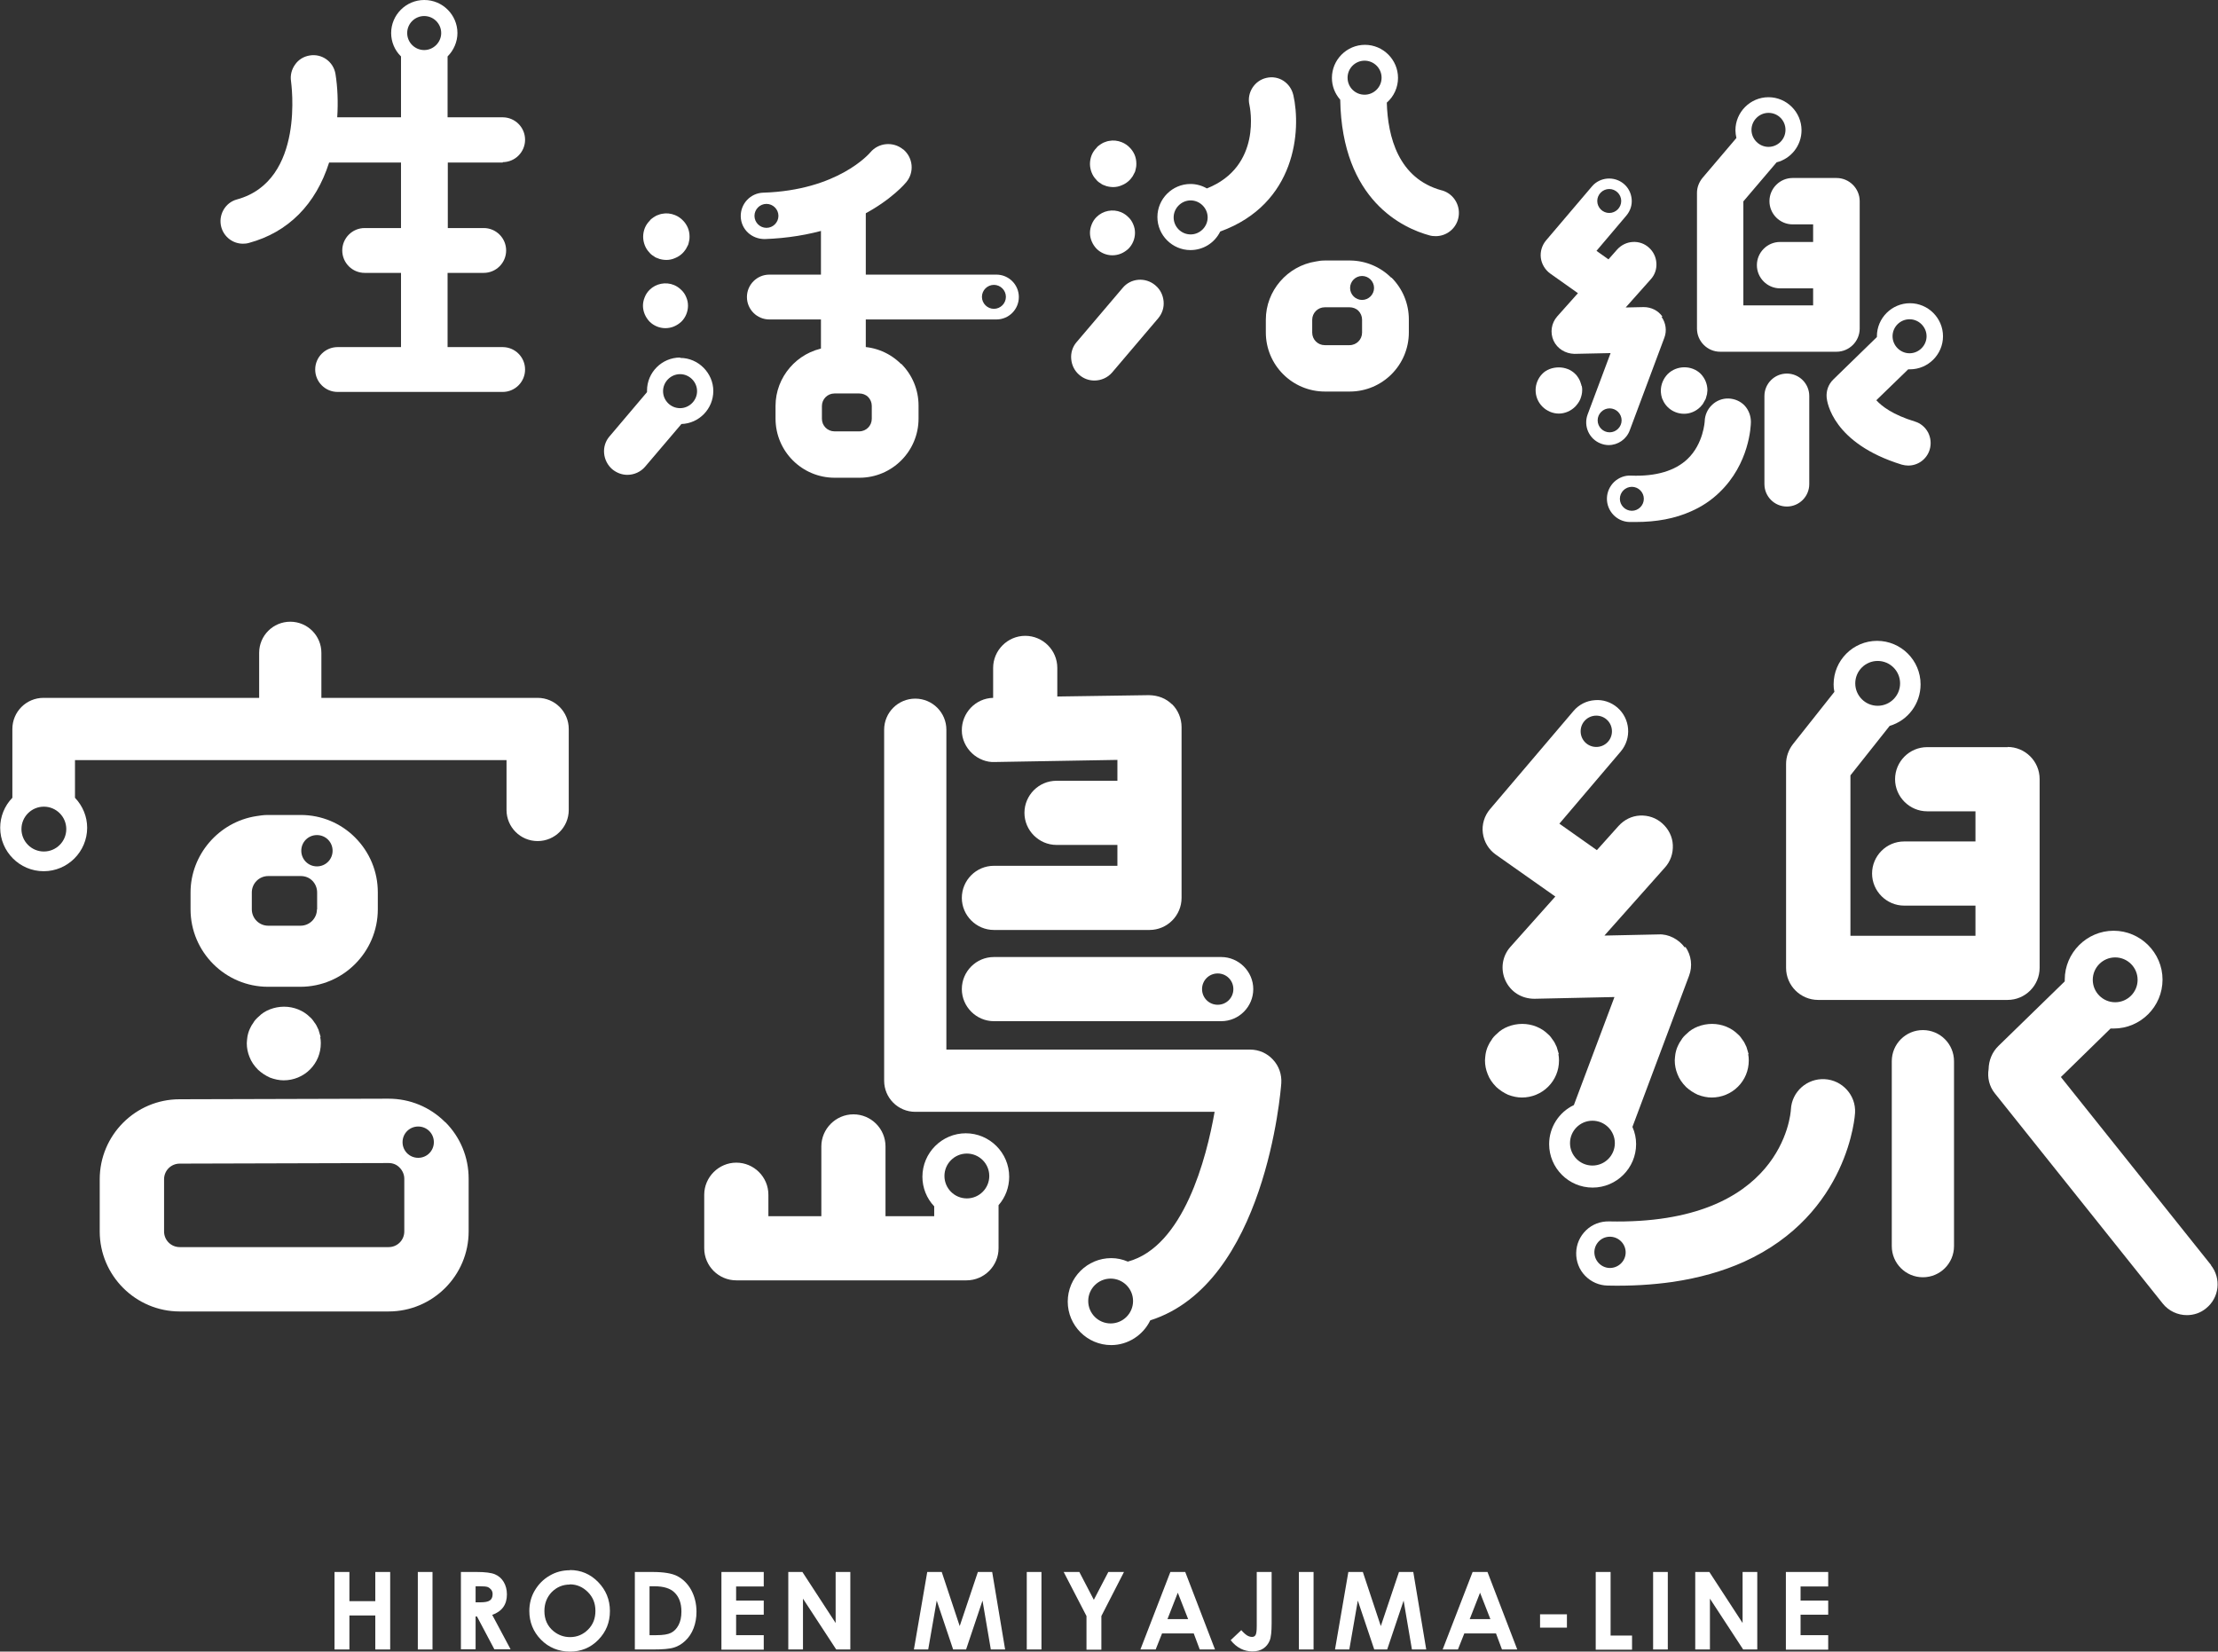 <?xml version="1.0" encoding="UTF-8"?>
<svg id="_レイヤー_2" data-name="レイヤー 2" xmlns="http://www.w3.org/2000/svg" viewBox="0 0 114.77 85.46">
  <rect x="0" y="0" width="114.77" height="85.46" fill="#333333" stroke="none"/>
  <defs>
    <style>
      .cls-1 {
        fill: #fff;
        stroke-width: 0px;
      }
    </style>
  </defs>
  <g id="text">
    <g>
      <g>
        <path class="cls-1" d="m51.56,14.21h-6.76v-3.86l-.44.23c-.52.27-1.08.5-1.67.68l-.21.07v2.88h-2.67c-.64,0-1.16.52-1.16,1.16s.52,1.16,1.16,1.16h2.67v2.11s.36-.05.36-.05c.12-.02.24-.04.35-.04h1.61v-2.02h6.76c.64,0,1.16-.52,1.16-1.16s-.52-1.16-1.16-1.16Zm-.13,1.77c-.34,0-.62-.28-.62-.62s.28-.62.62-.62.62.28.62.62-.28.62-.62.62Z"/>
        <g>
          <rect class="cls-1" x="20.75" y="7.79" width="2.41" height="4.63"/>
          <path class="cls-1" d="m21.95,0c-.94,0-1.71.77-1.71,1.71,0,.45.18.89.51,1.21v15.65h2.41V2.92c.32-.32.51-.76.51-1.21,0-.94-.77-1.71-1.71-1.71Zm0,.83c.49,0,.88.4.88.88s-.4.88-.88.88-.88-.39-.88-.88.4-.88.88-.88Z"/>
        </g>
        <path class="cls-1" d="m35.59,11.78c-.06-.14-.15-.27-.24-.36-.11-.12-.25-.22-.42-.29-.22-.09-.46-.11-.65-.07-.09.01-.17.04-.3.09-.05.03-.1.05-.17.1-.09.06-.15.11-.19.17-.11.11-.19.23-.25.37-.06.15-.09.31-.09.46,0,.31.13.62.31.8.06.08.14.15.23.2.05.04.11.08.18.1.09.04.18.07.26.08.07.01.14.02.22.02.15,0,.31-.03.46-.1.15-.06.28-.15.39-.26.04-.04.09-.1.16-.2l.1-.19.02-.04c.02-.06.03-.11.04-.16.03-.11.03-.2.03-.26,0-.16-.03-.32-.09-.46Z"/>
        <path class="cls-1" d="m59.78,14.76c-.51-.43-1.27-.37-1.69.14l-2.38,2.8c-.21.24-.31.56-.28.88.03.32.17.61.42.82.22.19.49.29.78.29.35,0,.69-.15.92-.42l2.38-2.8c.21-.25.31-.56.28-.88-.03-.32-.17-.61-.42-.82Z"/>
        <path class="cls-1" d="m92.46,19.33c-.64,0-1.16.52-1.16,1.16v4.56c0,.64.52,1.16,1.16,1.16s1.16-.52,1.16-1.16v-4.56c0-.64-.52-1.16-1.16-1.16Z"/>
        <path class="cls-1" d="m35.51,15.38c-.06-.15-.15-.28-.26-.38-.11-.11-.23-.19-.37-.25-.43-.18-.94-.08-1.27.25-.11.11-.19.23-.25.38-.06.15-.09.29-.09.44,0,.3.13.6.34.82.22.22.52.34.82.34.15,0,.31-.03.45-.09.14-.06.26-.14.37-.24.22-.21.35-.52.35-.83,0-.16-.03-.3-.09-.44Z"/>
        <path class="cls-1" d="m58.71,8.01c-.06-.14-.15-.27-.24-.36-.11-.12-.25-.22-.42-.29-.22-.09-.46-.11-.65-.07-.09.01-.17.04-.3.09-.05.03-.1.05-.17.1-.09.06-.15.11-.19.17-.11.11-.19.23-.25.37-.06.15-.09.31-.09.46,0,.31.13.62.31.8.06.08.14.15.23.2.05.04.11.08.18.1.09.04.18.07.26.08.07.01.14.02.22.02.15,0,.31-.03.46-.1.15-.06.28-.15.39-.26.04-.04.09-.1.16-.2l.1-.19.02-.04c.02-.06.03-.11.04-.16.03-.11.03-.2.03-.26,0-.16-.03-.32-.09-.46Z"/>
        <path class="cls-1" d="m58.64,11.61c-.06-.15-.15-.28-.26-.38-.11-.11-.23-.19-.37-.25-.43-.18-.94-.08-1.27.25-.11.11-.19.23-.25.38-.06.15-.09.29-.09.44,0,.3.13.6.34.82.22.22.52.34.82.34.15,0,.31-.03.45-.09.14-.06.26-.14.37-.24.22-.21.35-.52.35-.83,0-.16-.03-.3-.09-.44Z"/>
        <g>
          <path class="cls-1" d="m26.01,17.96h-8.54c-.64,0-1.16.52-1.16,1.16s.52,1.16,1.16,1.16h8.54c.64,0,1.16-.52,1.16-1.16s-.52-1.16-1.16-1.16Z"/>
          <path class="cls-1" d="m25.03,11.8h-6.16c-.64,0-1.16.52-1.16,1.16s.52,1.16,1.16,1.16h6.16c.64,0,1.16-.52,1.16-1.16s-.52-1.16-1.16-1.16Z"/>
          <path class="cls-1" d="m26.01,8.39c.64,0,1.16-.52,1.16-1.16s-.52-1.16-1.16-1.16h-8.56c.05-.78.02-1.56-.09-2.24-.05-.31-.22-.58-.47-.76-.25-.18-.56-.25-.86-.2-.31.05-.58.21-.76.47-.18.25-.26.56-.21.87,0,.05.76,5.14-2.8,6.11-.3.08-.55.28-.7.55s-.19.58-.11.88c.14.51.6.86,1.12.86.1,0,.21-.01.31-.04,2.03-.55,3.46-1.99,4.15-4.16h8.99Zm-13.23,3c0,.09-.07.16-.16.16s-.16-.07-.16-.16.07-.16.16-.16.16.07.16.16Z"/>
        </g>
        <circle class="cls-1" cx="12.7" cy="11.39" r=".62"/>
        <path class="cls-1" d="m46.73,7.73c-.51-.42-1.27-.35-1.69.15-.07.08-1.7,1.97-5.55,2.09-.66.02-1.18.58-1.16,1.24.02.65.55,1.16,1.24,1.16h0c1.16-.04,2.27-.22,3.3-.53.62-.19,1.22-.44,1.77-.72h0c1.5-.78,2.23-1.66,2.26-1.7.42-.51.35-1.26-.16-1.69Zm-7.07,4.06c-.34,0-.62-.28-.62-.62s.28-.62.62-.62.62.28.62.62-.28.62-.62.62Z"/>
        <g>
          <path class="cls-1" d="m81.84,19.98s-.03-.14-.07-.23c-.03-.09-.08-.16-.1-.2-.05-.08-.11-.16-.17-.21-.21-.21-.52-.33-.84-.33h0c-.33,0-.65.12-.85.33-.22.22-.35.53-.35.84,0,.17.03.32.09.47.06.14.14.27.26.39h0c.23.23.54.36.85.36s.62-.13.85-.36c.11-.12.2-.24.26-.38.06-.15.1-.31.1-.47,0-.06,0-.12-.02-.22Z"/>
          <path class="cls-1" d="m88,19.34c-.46-.45-1.24-.45-1.71.02-.22.23-.35.54-.35.85,0,.05,0,.11.02.23.02.09.04.18.08.25.06.14.14.26.25.37.23.23.54.35.85.35s.61-.12.85-.36c.04-.04.08-.09.12-.14l.14-.25.02-.05c.02-.06.04-.13.06-.22,0-.07.02-.13.02-.19,0-.32-.12-.62-.35-.86Z"/>
          <path class="cls-1" d="m86.02,16.38c-.22-.31-.57-.49-.97-.49l-.93.02,1.3-1.46c.21-.23.31-.53.29-.84-.02-.31-.16-.6-.39-.8-.23-.21-.53-.31-.84-.29-.31.02-.59.16-.8.39l-.45.51-.62-.44,1.55-1.83c.2-.24.3-.54.27-.85-.03-.31-.17-.59-.41-.79-.49-.41-1.23-.35-1.64.13l-2.38,2.8c-.21.25-.31.58-.27.9.04.32.22.62.48.81l1.44,1.02-1.07,1.2c-.31.35-.38.84-.19,1.26.19.41.61.67,1.08.68l1.87-.04-1.19,3.18c-.22.6.08,1.27.68,1.5.13.05.27.08.41.08.48,0,.92-.3,1.09-.76l1.79-4.79c.14-.36.08-.77-.14-1.08Zm-2.75-6.6c.34,0,.62.28.62.62s-.28.62-.62.62-.62-.28-.62-.62.28-.62.62-.62Zm.02,12.59c-.34,0-.62-.28-.62-.62s.28-.62.62-.62.62.28.62.62-.28.62-.62.62Z"/>
        </g>
        <path class="cls-1" d="m90.28,20.99c-.22-.23-.52-.36-.84-.37-.31-.01-.63.11-.86.34-.23.22-.36.52-.37.83,0,.01-.06,1.17-.89,1.96-.64.61-1.63.91-2.92.86-.32-.02-.63.1-.87.32-.23.22-.37.52-.38.84-.02.66.5,1.22,1.16,1.24.11,0,.22,0,.33,0,1.08,0,2.04-.18,2.86-.55.55-.24,1.05-.57,1.47-.98,1.55-1.48,1.63-3.43,1.63-3.65,0-.32-.12-.63-.34-.86Zm-5.84,5.44c-.34,0-.62-.28-.62-.62s.28-.62.62-.62.62.28.62.62-.28.62-.62.62Z"/>
        <path class="cls-1" d="m46.62,18.83c-.56-.56-1.32-.88-2.11-.89h-.04s-1.3,0-1.3,0c-.16,0-.31.02-.45.05-1.48.23-2.59,1.52-2.59,3.01v.66c0,1.69,1.37,3.06,3.06,3.06h1.28c1.69,0,3.06-1.37,3.06-3.06v-.67c0-.82-.32-1.59-.9-2.17Zm-1.51,2.84c0,.36-.29.65-.65.65h-1.28c-.36,0-.65-.29-.65-.65v-.66c0-.36.29-.65.65-.65h1.28c.17,0,.34.06.46.18.12.12.19.29.19.46v.67Z"/>
        <path class="cls-1" d="m71.99,14.37c-.56-.56-1.32-.88-2.11-.89h-.04s-1.3,0-1.3,0c-.16,0-.31.02-.45.05-1.48.23-2.59,1.52-2.59,3.01v.66c0,1.69,1.37,3.06,3.06,3.06h1.28c1.69,0,3.06-1.37,3.06-3.06v-.67c0-.82-.32-1.59-.9-2.17Zm-1.51,2.84c0,.36-.29.65-.65.65h-1.28c-.36,0-.65-.29-.65-.65v-.66c0-.36.29-.65.65-.65h1.28c.17,0,.34.06.46.18.12.12.19.29.19.46v.67Zm0-1.69c-.34,0-.62-.28-.62-.62s.28-.62.62-.62.62.28.62.62-.28.62-.62.62Z"/>
        <path class="cls-1" d="m35.19,18.5c-.94,0-1.71.77-1.71,1.71,0,.03,0,.05,0,.08l-1.94,2.29c-.21.24-.31.56-.28.88.03.32.18.61.42.82.22.18.49.29.78.29.35,0,.69-.15.92-.42l1.88-2.21c.92-.03,1.65-.79,1.65-1.71s-.77-1.71-1.71-1.71Zm0,2.62c-.49,0-.88-.4-.88-.88s.4-.88.88-.88.88.4.88.88-.4.88-.88.88Z"/>
        <path class="cls-1" d="m66.92,4.91c-.07-.3-.25-.56-.51-.73-.26-.17-.58-.22-.88-.15-.62.14-1.02.77-.88,1.39.03.13.67,3.19-2.2,4.33-.26-.15-.55-.23-.85-.23-.94,0-1.71.77-1.71,1.71s.77,1.71,1.71,1.71c.66,0,1.25-.37,1.54-.96,3.93-1.43,4.2-5.24,3.78-7.08Zm-5.31,7.22c-.49,0-.88-.4-.88-.88s.4-.88.88-.88.88.4.88.88-.4.88-.88.88Z"/>
        <path class="cls-1" d="m74.6,9.85c-2.24-.61-2.79-2.77-2.84-4.54.37-.32.58-.79.58-1.28,0-.94-.77-1.71-1.71-1.71s-1.71.77-1.71,1.71c0,.42.15.81.43,1.13.09,5.22,3.26,6.65,4.62,7.02.1.03.21.04.32.04.54,0,1.02-.36,1.16-.89.17-.64-.2-1.3-.84-1.48Zm-3.99-4.95c-.49,0-.88-.39-.88-.88s.4-.88.88-.88.88.39.88.88-.4.88-.88.88Z"/>
        <path class="cls-1" d="m95.03,9.21h-2.27c-.66,0-1.2.54-1.2,1.2s.54,1.2,1.2,1.2h1.06v.91h-1.71c-.66,0-1.2.54-1.2,1.2s.54,1.2,1.2,1.2h1.71v.88h-3.61v-5.38l1.72-2.02c.75-.19,1.29-.87,1.29-1.66,0-.94-.77-1.71-1.71-1.71s-1.71.77-1.71,1.71c0,.13.02.26.05.4l-1.75,2.06c-.18.22-.29.49-.29.78v7.02c0,.66.54,1.2,1.2,1.2h6.02c.66,0,1.2-.54,1.2-1.2v-6.59c0-.66-.54-1.2-1.2-1.2Zm-3.52-3.37c.49,0,.88.39.88.88s-.4.88-.88.88-.88-.4-.88-.88.4-.88.88-.88Z"/>
        <path class="cls-1" d="m98.83,19.11c.94,0,1.71-.77,1.71-1.71s-.77-1.71-1.71-1.71-1.71.77-1.71,1.71c0,.01,0,.03,0,.04l-2.25,2.19c-.26.25-.38.59-.35.94.02.24.32,2.37,3.88,3.47.11.03.23.05.34.05.51,0,.96-.33,1.11-.82.09-.3.06-.61-.08-.89-.15-.28-.39-.48-.69-.57-1.14-.35-1.71-.79-1.99-1.1l1.65-1.6s.06,0,.09,0Zm-.9-1.71c0-.49.4-.88.88-.88s.88.4.88.88-.4.88-.88.88-.88-.4-.88-.88Z"/>
      </g>
      <g>
        <path class="cls-1" d="m65.87,54.83c-.3-.33-.73-.52-1.18-.52h-15.72v-16.55c0-.89-.72-1.61-1.61-1.61s-1.61.72-1.61,1.61v18.16c0,.89.72,1.61,1.61,1.61h15.49c-.42,2.39-1.6,6.97-4.49,7.75-.28-.12-.57-.18-.86-.18-1.24,0-2.25,1.01-2.25,2.25s1.01,2.25,2.25,2.25c.86,0,1.65-.51,2.02-1.28,5.95-1.89,6.75-11.84,6.78-12.27.03-.45-.12-.89-.43-1.22Zm-8.4,13.65c-.64,0-1.16-.52-1.16-1.16s.52-1.16,1.16-1.16,1.16.52,1.16,1.16-.52,1.16-1.16,1.16Z"/>
        <path class="cls-1" d="m60.64,36.44c-.31-.3-.7-.46-1.19-.47l-4.74.07v-1.48c0-.92-.75-1.66-1.66-1.66s-1.66.75-1.66,1.66v1.55c-.91.02-1.63.78-1.62,1.69,0,.44.2.87.53,1.18.32.3.76.47,1.16.45l6.36-.11v1.08h-3.15c-.92,0-1.66.75-1.66,1.66s.75,1.66,1.66,1.66h3.15v1.08h-6.39c-.92,0-1.66.75-1.66,1.66s.75,1.66,1.66,1.66h8.05c.92,0,1.66-.75,1.66-1.66v-8.84c0-.44-.18-.88-.5-1.19Z"/>
        <path class="cls-1" d="m80.66,54.54l-.11-.37-.02-.04c-.05-.11-.11-.24-.18-.32-.06-.09-.14-.21-.24-.29-.34-.34-.83-.54-1.34-.54-.51,0-1.01.2-1.3.5-.12.1-.24.23-.29.33-.07.09-.13.2-.17.29-.08.16-.12.33-.14.45-.01.11-.03.22-.03.32,0,.25.05.49.14.71.09.24.24.46.45.67.19.17.37.29.61.4.24.09.48.14.71.14.51,0,1-.2,1.36-.56s.56-.84.56-1.36c0-.11-.01-.22-.03-.32Z"/>
        <path class="cls-1" d="m90.48,54.54l-.11-.37-.02-.04c-.05-.11-.11-.24-.18-.32-.06-.09-.14-.21-.24-.29-.34-.34-.83-.54-1.34-.54-.51,0-1.01.2-1.3.5-.12.1-.24.23-.29.33-.07.09-.13.2-.17.29-.08.16-.12.33-.14.45-.01.11-.03.22-.03.32,0,.25.05.49.14.71.09.24.24.46.45.67.19.17.37.29.61.4.24.09.48.14.71.14.51,0,1-.2,1.36-.56.36-.36.56-.84.56-1.36,0-.11-.01-.22-.03-.32Z"/>
        <path class="cls-1" d="m63.19,49.52h-11.76c-.92,0-1.66.75-1.66,1.66s.75,1.66,1.66,1.66h11.76c.92,0,1.66-.75,1.66-1.66s-.75-1.66-1.66-1.66Zm-.18,2.47c-.45,0-.81-.36-.81-.81s.36-.81.81-.81.81.36.81.81-.36.81-.81.81Z"/>
        <path class="cls-1" d="m94.42,55.84h0c-.92-.05-1.7.65-1.75,1.56-.01.25-.45,6-9.41,5.8-.44-.01-.87.15-1.19.46-.32.31-.5.72-.51,1.16-.01.44.15.87.46,1.19.31.32.72.5,1.16.51,1.19.03,2.33-.04,3.38-.19,1.35-.2,2.59-.55,3.68-1.04,5.45-2.47,5.75-7.66,5.75-7.71.05-.91-.66-1.69-1.57-1.74Zm-10.99,9.76c-.44.07-.85-.24-.92-.68s.24-.86.68-.92.85.24.92.68-.24.85-.68.92Z"/>
        <g>
          <path class="cls-1" d="m16.59,53.65l-.11-.37-.02-.04c-.05-.11-.11-.24-.18-.32-.06-.09-.14-.21-.24-.29-.34-.34-.83-.54-1.34-.54-.51,0-1.01.2-1.3.5-.12.1-.24.23-.29.33-.07.09-.13.2-.17.29-.08.16-.12.33-.14.45-.01.11-.03.22-.03.32,0,.25.05.49.14.71.09.24.24.46.45.67.19.17.37.29.61.4.24.09.48.14.71.14.51,0,1-.2,1.36-.56s.56-.84.56-1.36c0-.11-.01-.22-.03-.32Z"/>
          <path class="cls-1" d="m18.37,43.33c-.74-.74-1.73-1.15-2.77-1.16h-.05s-1.7,0-1.7,0c-.21,0-.4.03-.59.06-1.94.3-3.4,2-3.4,3.95v.87c0,2.21,1.8,4.01,4.01,4.01h1.67c2.21,0,4.01-1.8,4.01-4.01v-.88c0-1.07-.42-2.08-1.18-2.84Zm-1.97,3.72c0,.47-.38.85-.85.85h-1.67c-.47,0-.85-.38-.85-.85v-.87c0-.47.38-.85.85-.85h1.68c.23,0,.44.08.6.24.16.16.25.38.25.61v.88Zm0-2.22c-.45,0-.81-.36-.81-.81s.36-.81.81-.81.81.36.81.81-.36.81-.81.81Z"/>
          <path class="cls-1" d="m23.03,58.06c-.78-.78-1.82-1.21-2.93-1.21l-10.81.03c-2.28,0-4.13,1.86-4.13,4.14v2.7c0,2.28,1.86,4.14,4.14,4.14h10.81c2.28,0,4.14-1.86,4.14-4.14v-2.73c0-1.11-.43-2.15-1.21-2.93Zm-2.11,5.66c0,.45-.36.81-.81.81h-10.81c-.45,0-.81-.36-.81-.81v-2.7c0-.45.36-.81.81-.81l10.81-.03c.22,0,.42.08.57.24.15.15.24.36.24.57v2.73Zm.72-3.81c-.45,0-.81-.36-.81-.81s.36-.81.81-.81.81.36.81.81-.36.81-.81.81Z"/>
          <path class="cls-1" d="m27.8,36.11h-11.17v-2.33c0-.89-.72-1.61-1.61-1.61s-1.61.72-1.61,1.61v2.33H2.25c-.89,0-1.61.72-1.61,1.61v3.56c-.41.42-.63.98-.63,1.55,0,1.24,1.01,2.25,2.25,2.25s2.25-1.01,2.25-2.25c0-.58-.23-1.13-.63-1.55v-1.95h22.33v2.58c0,.89.72,1.61,1.61,1.61s1.61-.72,1.61-1.61v-4.19c0-.89-.72-1.61-1.61-1.61Zm-25.53,7.95c-.64,0-1.16-.52-1.16-1.16s.52-1.16,1.16-1.16,1.16.52,1.16,1.16-.52,1.16-1.16,1.16Z"/>
        </g>
        <path class="cls-1" d="m49.98,58.64c-1.24,0-2.25,1.01-2.25,2.25,0,.57.22,1.12.61,1.53v.51h-2.52v-3.61c0-.92-.75-1.66-1.66-1.66s-1.66.75-1.66,1.66v3.61h-2.74v-1.11c0-.92-.75-1.66-1.66-1.66s-1.66.75-1.66,1.66v2.77c0,.92.75,1.66,1.66,1.66h11.91c.92,0,1.66-.75,1.66-1.66v-2.23c.36-.41.55-.93.55-1.47,0-1.24-1.01-2.25-2.25-2.25Zm.05,3.37c-.64,0-1.16-.52-1.16-1.16s.52-1.16,1.16-1.16,1.16.52,1.16,1.16-.52,1.16-1.16,1.16Z"/>
        <path class="cls-1" d="m87.18,49.03c-.31-.43-.85-.71-1.35-.68l-2.81.06,3.13-3.52c.29-.32.43-.73.41-1.17-.02-.43-.22-.82-.54-1.11-.32-.29-.73-.43-1.16-.41-.43.02-.82.22-1.11.54l-1.12,1.25-1.94-1.37,3.18-3.74c.57-.68.49-1.69-.18-2.27-.33-.28-.75-.42-1.17-.38-.43.03-.82.23-1.1.56l-4.32,5.08c-.29.34-.43.8-.37,1.24.06.45.3.85.67,1.11l3.08,2.17-2.32,2.6c-.43.48-.53,1.16-.26,1.75.27.58.83.94,1.5.94l4.14-.09-2.1,5.59c-.78.37-1.28,1.16-1.28,2.02,0,1.24,1.01,2.25,2.25,2.25s2.25-1.01,2.25-2.25c0-.3-.06-.6-.19-.89l2.93-7.82c.19-.5.12-1.06-.19-1.5Zm-4.58-12c.45,0,.81.36.81.81s-.36.81-.81.81-.81-.36-.81-.81.36-.81.81-.81Zm-.2,23.28c-.64,0-1.16-.52-1.16-1.16s.52-1.16,1.16-1.16,1.16.52,1.16,1.16-.52,1.16-1.16,1.16Z"/>
        <path class="cls-1" d="m99.5,53.3c-.89,0-1.61.72-1.61,1.61v9.57c0,.89.72,1.61,1.61,1.61s1.61-.72,1.61-1.61v-9.57c0-.89-.72-1.61-1.61-1.61Z"/>
        <path class="cls-1" d="m103.89,38.66h-4.17c-.92,0-1.66.75-1.66,1.66s.75,1.66,1.66,1.66h2.5v1.56h-3.69c-.92,0-1.66.75-1.66,1.66s.75,1.66,1.66,1.66h3.69v1.56h-6.47v-8.3l2.03-2.56c.95-.28,1.6-1.15,1.6-2.15,0-1.24-1.01-2.25-2.25-2.25s-2.25,1.01-2.25,2.25c0,.13.01.26.04.39l-2.14,2.7c-.23.29-.36.66-.36,1.03v10.55c0,.92.75,1.66,1.66,1.66h9.8c.92,0,1.66-.75,1.66-1.66v-9.77c0-.92-.75-1.66-1.66-1.66Zm-6.73-4.46c.64,0,1.16.52,1.16,1.16s-.52,1.16-1.16,1.16-1.16-.52-1.16-1.16.52-1.16,1.16-1.16Z"/>
        <path class="cls-1" d="m114.42,65.47l-7.78-9.74.02-.02h0s.33-.32.33-.32l2.22-2.17c.05,0,.1,0,.16,0,1.4,0,2.53-1.14,2.53-2.53s-1.14-2.53-2.53-2.53-2.53,1.14-2.53,2.53c0,.03,0,.06,0,.09l-3.43,3.34c-.33.32-.5.75-.51,1.2-.07.43.03.89.32,1.25l8.69,10.88c.31.39.78.6,1.25.6.35,0,.7-.11.99-.35.69-.55.8-1.55.25-2.24Zm-4.97-15.93c.64,0,1.16.52,1.16,1.16s-.52,1.16-1.16,1.16-1.16-.52-1.16-1.16.52-1.16,1.16-1.16Z"/>
      </g>
      <g>
        <path class="cls-1" d="m17.31,81.34h.77v1.51h1.34v-1.51h.77v4.01h-.77v-1.76h-1.34v1.76h-.77v-4.01Z"/>
        <path class="cls-1" d="m21.62,81.34h.76v4.01h-.76v-4.01Z"/>
        <path class="cls-1" d="m23.85,81.34h.81c.44,0,.76.04.95.12.19.08.34.21.45.39.11.18.17.4.17.65,0,.26-.06.48-.19.66-.13.18-.32.31-.57.4l.95,1.78h-.84l-.9-1.7h-.07v1.7h-.76v-4.01Zm.76,1.57h.24c.24,0,.41-.03.5-.1.09-.06.14-.17.14-.32,0-.09-.02-.16-.07-.23-.05-.06-.11-.11-.18-.14-.08-.03-.22-.04-.42-.04h-.21v.82Z"/>
        <path class="cls-1" d="m29.49,81.24c.57,0,1.06.21,1.46.62s.61.91.61,1.5-.2,1.08-.6,1.49-.89.61-1.47.61-1.1-.21-1.5-.62-.6-.91-.6-1.48c0-.38.09-.74.28-1.06.19-.32.44-.58.77-.77.32-.19.67-.28,1.05-.28Zm0,.75c-.37,0-.68.13-.94.39-.25.26-.38.59-.38.98,0,.44.16.79.48,1.05.25.2.53.3.85.3.36,0,.67-.13.93-.39s.38-.58.38-.97-.13-.71-.39-.97c-.26-.26-.57-.4-.94-.4Z"/>
        <path class="cls-1" d="m32.85,81.34h.91c.58,0,1.02.07,1.3.22s.52.38.7.7c.18.33.28.71.28,1.14,0,.31-.05.59-.15.85-.1.26-.24.47-.43.65-.18.17-.38.29-.59.35-.21.07-.58.1-1.1.1h-.92v-4.01Zm.76.74v2.53h.35c.35,0,.6-.04.76-.12.16-.08.29-.21.39-.4.1-.19.15-.42.15-.7,0-.43-.12-.76-.36-.99-.21-.21-.56-.32-1.03-.32h-.26Z"/>
        <path class="cls-1" d="m37.33,81.34h2.19v.75h-1.43v.73h1.43v.73h-1.43v1.06h1.43v.75h-2.19v-4.01Z"/>
        <path class="cls-1" d="m40.79,81.34h.73l1.72,2.64v-2.64h.76v4.01h-.73l-1.72-2.63v2.63h-.76v-4.01Z"/>
        <path class="cls-1" d="m47.99,81.34h.74l.93,2.8.94-2.8h.74l.67,4.01h-.74l-.43-2.53-.85,2.53h-.67l-.85-2.53-.44,2.53h-.74l.69-4.01Z"/>
        <path class="cls-1" d="m53.13,81.34h.76v4.01h-.76v-4.01Z"/>
        <path class="cls-1" d="m55.03,81.34h.82l.75,1.44.75-1.44h.81l-1.17,2.28v1.74h-.77v-1.74l-1.18-2.28Z"/>
        <path class="cls-1" d="m60.56,81.34h.77l1.54,4.01h-.79l-.31-.83h-1.64l-.33.83h-.79l1.55-4.01Zm.39,1.06l-.54,1.38h1.07l-.54-1.38Z"/>
        <path class="cls-1" d="m65.03,81.34h.77v2.66c0,.42-.03.72-.1.89-.07.17-.18.31-.33.41-.15.1-.34.15-.56.15-.44,0-.82-.19-1.13-.58l.55-.52c.12.14.23.23.31.28.09.05.17.07.25.07s.14-.03.18-.1c.04-.07.06-.22.06-.46v-2.81Z"/>
        <path class="cls-1" d="m67.21,81.34h.76v4.01h-.76v-4.01Z"/>
        <path class="cls-1" d="m69.78,81.34h.74l.93,2.8.94-2.8h.74l.67,4.01h-.74l-.43-2.53-.85,2.53h-.67l-.85-2.53-.44,2.53h-.74l.69-4.01Z"/>
        <path class="cls-1" d="m76.2,81.34h.77l1.54,4.01h-.79l-.31-.83h-1.64l-.33.83h-.79l1.55-4.01Zm.39,1.06l-.54,1.38h1.07l-.54-1.38Z"/>
        <path class="cls-1" d="m79.69,83.53h1.39v.69h-1.39v-.69Z"/>
        <path class="cls-1" d="m82.58,81.34h.76v3.29h1.11v.73h-1.88v-4.01Z"/>
        <path class="cls-1" d="m85.54,81.34h.76v4.01h-.76v-4.01Z"/>
        <path class="cls-1" d="m87.72,81.34h.73l1.72,2.64v-2.64h.76v4.01h-.73l-1.72-2.63v2.63h-.76v-4.01Z"/>
        <path class="cls-1" d="m92.41,81.34h2.19v.75h-1.43v.73h1.43v.73h-1.43v1.06h1.43v.75h-2.19v-4.01Z"/>
      </g>
    </g>
  </g>
</svg>